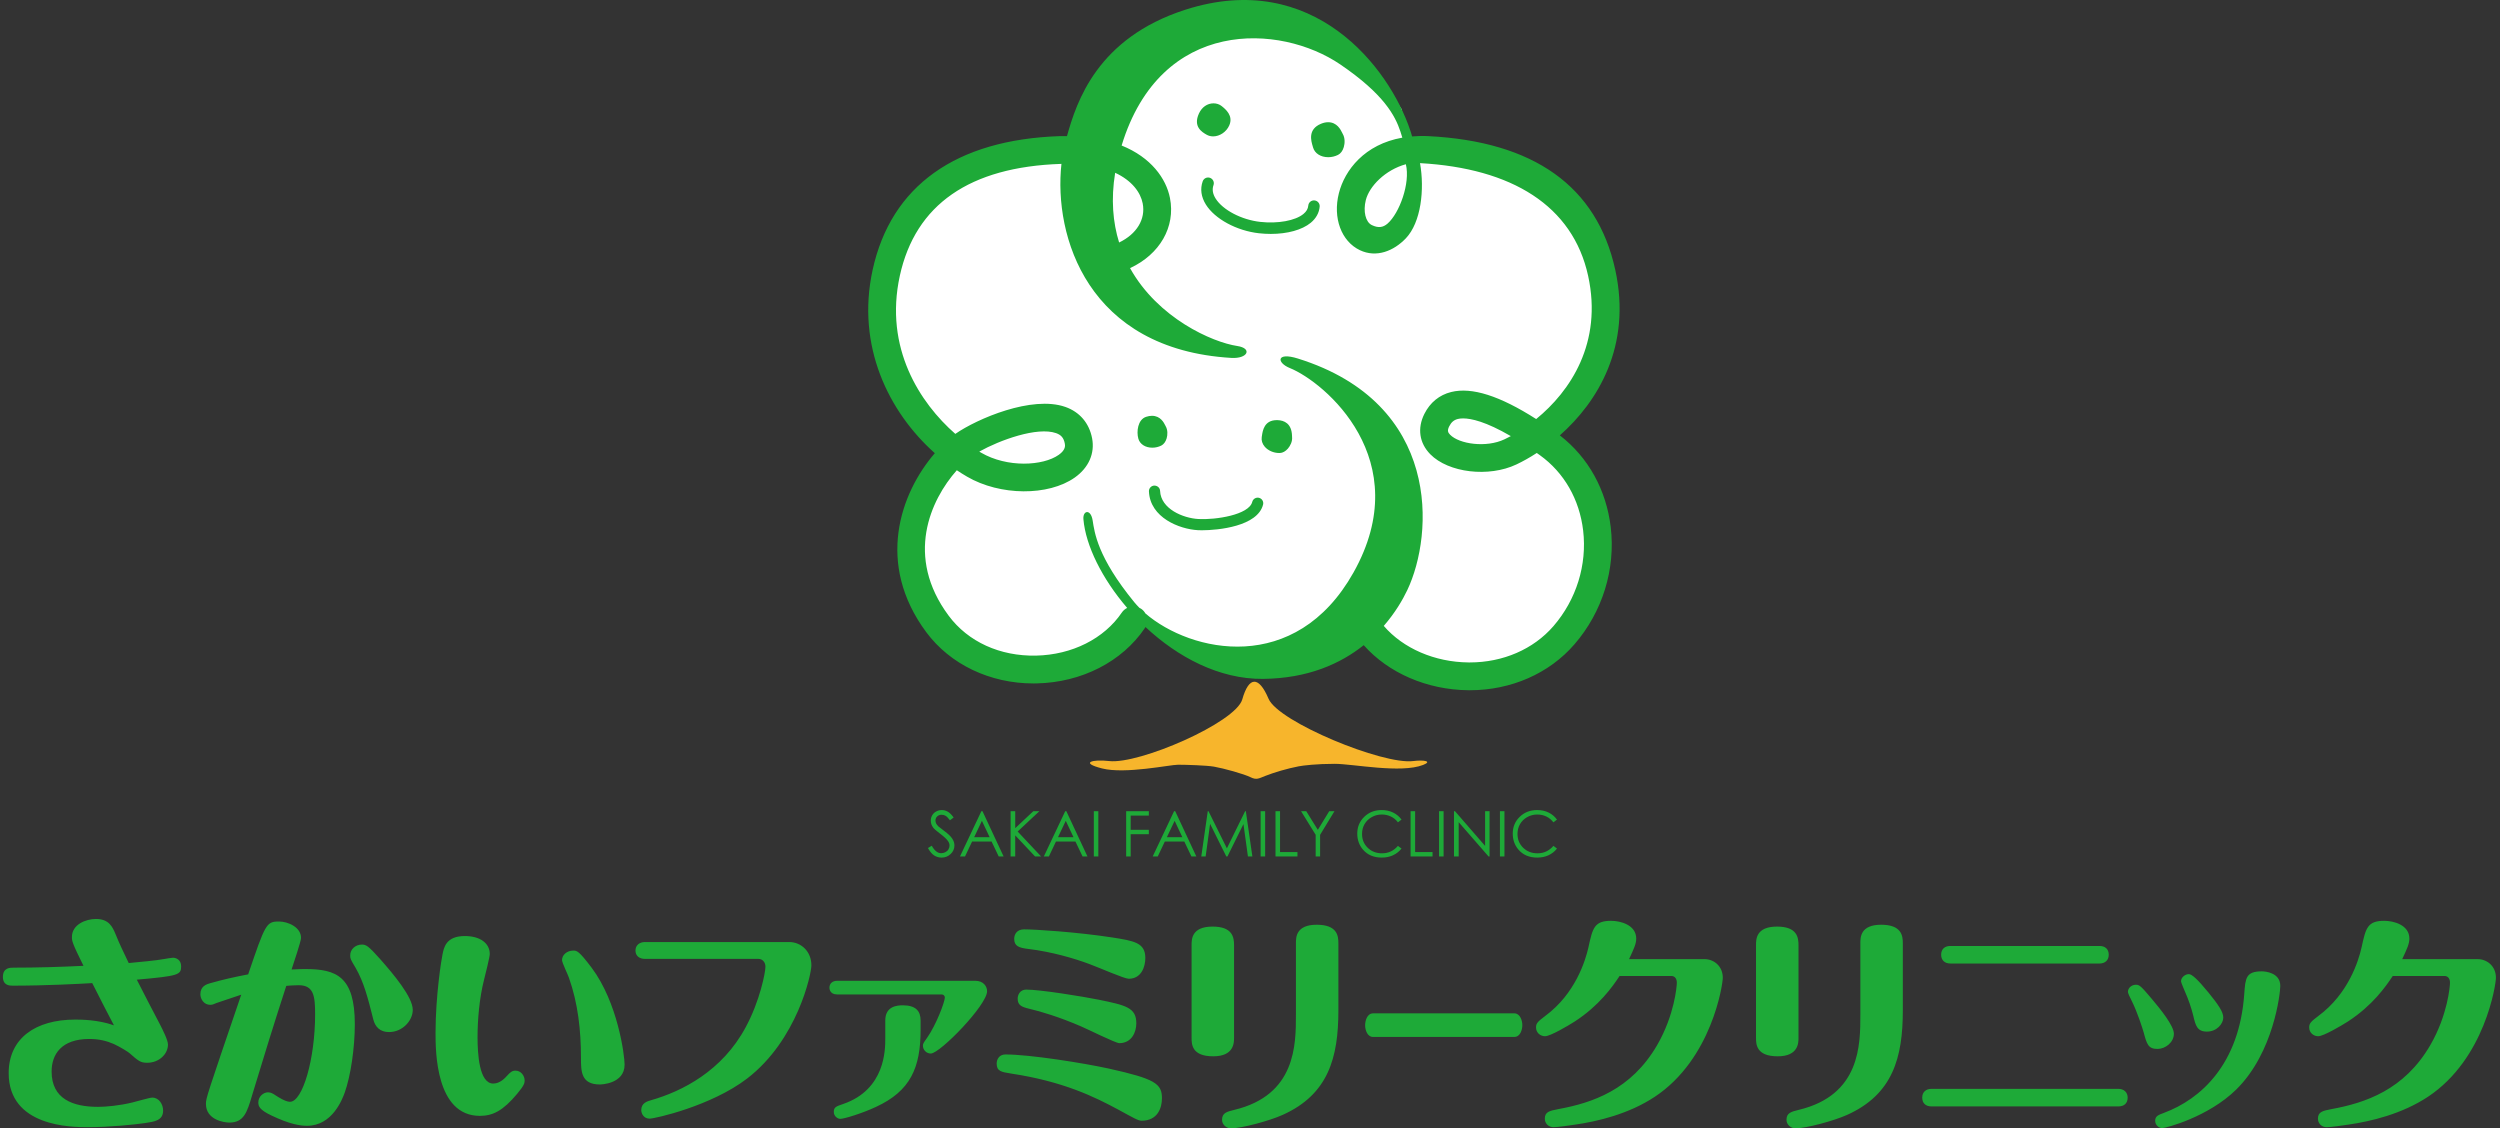 <?xml version="1.0" encoding="utf-8"?>
<!-- Generator: Adobe Illustrator 15.0.2, SVG Export Plug-In  -->
<!DOCTYPE svg PUBLIC "-//W3C//DTD SVG 1.1//EN" "http://www.w3.org/Graphics/SVG/1.1/DTD/svg11.dtd">
<svg version="1.1"
	 xmlns="http://www.w3.org/2000/svg" xmlns:xlink="http://www.w3.org/1999/xlink" xmlns:a="http://ns.adobe.com/AdobeSVGViewerExtensions/3.0/"
	 x="0px" y="0px" width="483px" height="218px" viewBox="-0.561 -0.003 483 218"
	 overflow="visible" enable-background="new -0.561 -0.003 483 218" xml:space="preserve">
<rect x="-0.561" y="-0.003" width="483" height="218" fill="#333333" stroke="none"/>
<defs>
</defs>
<polygon fill="#FFFFFF" points="247.987,5.432 259.216,10.65 266.654,16.145 270.214,21.068 271.699,28.201 278.341,29.263 
	295.974,36.089 309.832,49.461 310.521,66.748 300.248,81.166 298.078,84.342 306.557,96.021 308.841,111.753 303.296,121.214 
	295.144,127.083 279.812,130.345 268.072,126.758 261.875,120.887 244.265,127.412 230.563,126.758 219.476,118.929 
	209.691,125.452 198.929,129.693 185.557,125.78 176.423,112.732 177.403,95.449 183.926,87.294 177.403,79.467 170.227,66.422 
	172.837,44.243 189.471,31.85 206.43,28.915 217.192,15.216 233.173,3.801 "/>
<path fill="#FFFFFF" d="M239.826,100.15c-0.34,0-0.669-0.033-0.975-0.101c-1.355-0.301-3.676-1.39-3.765-3.554
	c-0.013-0.251,0.182-0.463,0.434-0.474c0.254-0.001,0.464,0.186,0.475,0.437c0.067,1.616,2.027,2.475,3.053,2.704
	c1.671,0.374,4.169-0.645,4.464-1.812c0.063-0.242,0.3-0.394,0.553-0.33c0.243,0.061,0.391,0.308,0.328,0.552
	C244.008,99.109,241.746,100.15,239.826,100.15z"/>
<path fill="#F7B52C" d="M213.714,147.032c5.793,0.68,24.458-7.428,25.731-11.907c1.272-4.478,3.178-4.603,5.082-0.121
	c1.911,4.477,22.104,12.793,27.955,12.028c1.907-0.247,3.812,0,1.907,0.749c-4.297,1.683-13.581-0.213-17.078-0.213
	c-3.494,0-6.055,0.311-6.958,0.481c-2.183,0.417-4.724,1.173-6.459,1.853c-1.212,0.472-1.671,0.846-2.863,0.249
	c-1.23-0.619-5.143-1.707-7.057-2.041c-1.422-0.244-5.345-0.368-6.933-0.368c-1.589,0-10.201,1.845-14.647,0.725
	C207.945,147.345,210.538,146.658,213.714,147.032"/>
<g>
	<path fill="#1EAA38" d="M1.918,190.428c-0.58,0-1.918,0-1.918-1.695c0-1.784,1.382-1.784,2.051-1.784
		c4.505,0,9.01-0.134,13.515-0.355c-2.23-4.504-2.23-4.816-2.23-5.575c0-2.406,2.676-3.478,4.637-3.478
		c2.544,0,3.212,1.561,3.793,2.941c0.758,1.874,1.426,3.256,2.542,5.575c1.828-0.177,5.395-0.488,7.002-0.802
		c0.224-0.043,1.292-0.224,1.56-0.224c0.536,0,1.562,0.358,1.562,1.649c0,1.652-0.445,1.873-8.564,2.588
		c0.179,0.401,3.925,7.627,4.548,8.787c0.447,0.892,1.475,2.897,1.475,3.745c0,1.829-1.697,3.523-4.016,3.523
		c-1.292,0-1.649-0.312-3.434-1.872c-0.177-0.178-1.65-1.116-2.986-1.74c-1.428-0.625-2.899-0.983-4.773-0.983
		c-5.352,0-7.271,2.946-7.271,6.29c0,5.308,4.104,6.824,8.965,6.824c1.471,0,4.102-0.223,6.644-0.848
		c0.626-0.131,3.302-0.938,3.836-0.938c1.338,0,2.096,1.34,2.096,2.5c0,1.915-1.648,2.14-3.434,2.409
		c-2.141,0.311-6.867,0.802-11.149,0.802c-3.166,0-15.254-0.088-15.254-10.438c0-6.69,5.129-10.346,12.847-10.346
		c0.98,0,4.414,0,7.492,1.114c-0.983-1.874-2.811-5.396-4.193-8.161C14.896,190.072,8.296,190.428,1.918,190.428z M58.447,187.219
		c5.975,0,9.542,1.427,9.542,10.657c0,4.549-0.802,10.035-1.961,13.245c-0.447,1.205-2.364,6.379-7.27,6.379
		c-1.25,0-3.3-0.268-6.912-2.007c-2.232-1.071-2.499-1.738-2.499-2.498c0-1.202,1.025-1.962,1.872-1.962
		c0.581,0,0.982,0.267,1.518,0.624c0.356,0.224,1.827,1.207,2.721,1.207c2.454,0,4.862-8.253,4.862-16.951
		c0-3.479-0.268-5.571-3.167-5.571c-0.267,0-1.784,0.041-2.408,0.133c-2.275,7-4.462,14.046-6.602,21.138
		c-0.981,3.345-1.604,5.266-4.416,5.266c-1.025,0-4.502-0.538-4.502-3.613c0-1.114,0.178-1.607,6.821-21.096
		c-1.247,0.401-3.879,1.292-4.77,1.604c-0.447,0.178-0.759,0.358-1.205,0.358c-1.25,0-1.919-1.118-1.919-2.052
		c0-1.56,1.206-1.917,1.785-2.096c2.676-0.76,4.683-1.206,7.447-1.74c3.3-9.679,3.48-10.213,5.933-10.213
		c1.783,0,4.282,1.114,4.282,3.165c0,0.671-1.427,4.861-1.83,6.109C57.419,187.219,57.866,187.219,58.447,187.219z M72.851,185.255
		c2.721,3.078,6.334,7.404,6.334,9.856c0,2.051-1.964,4.282-4.593,4.282c-1.694,0-2.678-0.982-3.035-2.454
		c-1.026-4.058-1.783-7.134-3.434-9.991c-0.936-1.559-1.025-1.736-1.025-2.362c0-1.205,1.025-2.097,2.275-2.097
		C70.175,182.49,70.622,182.759,72.851,185.255z M99.371,211.3c-2.72,3.258-4.681,4.282-7.224,4.282
		c-8.518,0-8.562-12.487-8.562-16.011c0-7.225,1.159-14.359,1.336-15.118c0.269-1.384,0.671-3.613,4.327-3.613
		c2.944,0,4.816,1.381,4.816,3.479c0,0.535-0.847,3.97-1.115,4.996c-0.893,3.522-1.248,7.713-1.248,11.06
		c0,3.209,0.311,8.966,3.032,8.966c1.339,0,2.319-1.116,2.722-1.562c0.49-0.536,0.891-0.937,1.56-0.937
		c1.072,0,1.785,0.98,1.785,1.918C100.8,209.25,100.709,209.695,99.371,211.3z M113.733,186.949
		c5.084,6.782,6.377,16.95,6.377,18.732c0,3.747-4.594,3.836-4.772,3.836c-3.657,0-3.657-2.542-3.657-5.218
		c0-5.263-0.581-10.479-2.319-15.389c-0.178-0.577-1.338-2.897-1.338-3.432c0-0.981,0.938-1.829,2.187-1.829
		C110.879,183.65,111.279,183.695,113.733,186.949z M151.916,181.999c2.274,0,4.283,1.785,4.283,4.505
		c0,1.694-2.72,14.406-12.4,21.854c-6.913,5.309-17.84,7.761-18.864,7.761c-1.116,0-1.606-0.983-1.606-1.65
		c0-1.382,1.159-1.697,1.917-1.919c5.933-1.693,13.739-5.619,18.285-14.138c2.722-5.039,3.791-10.569,3.791-11.641
		c0-0.937-0.623-1.516-1.336-1.516h-21.942c-1.07,0-1.83-0.581-1.83-1.605c0-1.023,0.76-1.651,1.83-1.651H151.916z M187.915,189.491
		c1.427,0,2.229,0.984,2.229,2.008c0,2.677-9.098,12.042-10.881,12.042c-0.847,0-1.516-0.713-1.516-1.516
		c0-0.357,0.089-0.536,0.803-1.517c1.783-2.544,3.433-6.959,3.433-7.804c0-0.223-0.177-0.582-0.668-0.582h-20.159
		c-1.427,0-1.471-1.16-1.471-1.294c0-0.845,0.625-1.338,1.471-1.338H187.915z M177.301,198.903c0,7.403-1.962,11.863-8.608,14.94
		c-2.765,1.292-6.198,2.319-6.914,2.319c-0.492,0-1.248-0.49-1.248-1.338c0-0.937,0.446-1.069,1.874-1.56
		c8.071-2.811,8.071-10.482,8.071-12.624v-3.479c0-2.718,2.184-2.941,3.39-2.941c2.498,0,3.435,1.114,3.435,2.941V198.903z
		 M215.499,214.38c-4.549-2.453-10.615-5.443-20.65-6.961c-1.963-0.312-2.855-0.444-2.855-1.959c0-0.671,0.403-1.742,1.695-1.742
		c4.727,0,15.03,1.651,19.937,2.721c9.054,2.007,10.301,2.943,10.301,5.754c0,1.872-0.848,4.327-3.923,4.327
		C219.334,216.52,218.53,216.03,215.499,214.38z M209.877,186.237c-2.854-1.07-7.269-2.364-11.728-2.899
		c-1.918-0.223-2.766-0.578-2.766-1.961c0-0.895,0.536-1.831,1.918-1.831c1.964,0,9.991,0.492,16.991,1.562
		c4.282,0.67,6.424,1.025,6.424,3.971c0,1.693-0.758,4.013-3.21,4.013C216.656,189.09,211.928,186.995,209.877,186.237z
		 M208.362,198.323c-4.193-1.827-7.939-2.942-10.08-3.435c-1.517-0.354-2.23-0.713-2.23-1.961c0-0.758,0.492-1.741,1.65-1.741
		c2.72,0,10.972,1.338,14.049,1.962c5.219,1.073,7.225,1.52,7.225,4.551c0,1.65-0.847,3.836-3.297,3.836
		C215.008,201.535,209.521,198.814,208.362,198.323z M237.857,200.508c0,0.938,0,3.568-4.014,3.568
		c-4.191,0-4.191-2.364-4.191-3.613V182.58c0-1.114,0-3.567,4.058-3.567c3.925,0,4.147,2.14,4.147,3.614V200.508z M258.015,195.2
		c0,9.1-1.916,16.235-10.793,20.205c-2.587,1.158-7.892,2.588-9.988,2.588c-0.804,0-1.696-0.67-1.696-1.652
		c0-1.338,0.937-1.562,2.366-1.918c11.907-2.854,11.907-12.575,11.907-18.373v-13.828c0-1.114,0-3.567,4.014-3.567
		c3.968,0,4.191,2.142,4.191,3.567V195.2z M292.011,195.779c1.107,0,1.542,1.384,1.542,2.277c0,0.892-0.401,2.274-1.542,2.274
		h-27.322c-1.072,0-1.507-1.338-1.507-2.23c0-0.938,0.402-2.321,1.539-2.321H292.011z M328.759,185.301
		c1.738,0,3.524,1.292,3.524,3.609c0,1.252-2.101,15.655-13.115,22.971c-5.038,3.345-11.059,4.772-15.431,5.396
		c-0.803,0.133-3.39,0.491-4.149,0.491c-1.024,0-1.692-0.76-1.692-1.65c0-1.34,0.979-1.518,2.541-1.827
		c6.602-1.205,14.136-3.704,19.176-12.401c3.348-5.796,3.791-11.37,3.791-12.042c0-0.667-0.31-1.294-1.068-1.294h-9.992
		c-1.38,2.099-3.924,5.709-8.652,8.788c-1.249,0.803-4.727,2.854-5.752,2.854c-0.892,0-1.739-0.67-1.739-1.695
		c0-0.803,0.312-1.114,1.784-2.229c5.8-4.281,7.759-10.66,8.341-13.249c0.803-3.698,1.114-5.125,4.372-5.125
		c1.828,0,4.86,0.801,4.86,3.432c0,0.98-0.402,1.874-1.384,3.972H328.759z M346.91,200.508c0,0.938,0,3.568-4.014,3.568
		c-4.195,0-4.195-2.364-4.195-3.613V182.58c0-1.114,0-3.567,4.06-3.567c3.925,0,4.149,2.14,4.149,3.614V200.508z M367.065,195.2
		c0,9.1-1.918,16.235-10.792,20.205c-2.587,1.158-7.895,2.588-9.992,2.588c-0.802,0-1.692-0.67-1.692-1.652
		c0-1.338,0.937-1.562,2.363-1.918c11.908-2.854,11.908-12.575,11.908-18.373v-13.828c0-1.114,0-3.567,4.014-3.567
		c3.967,0,4.191,2.142,4.191,3.567V195.2z M408.721,210.366c1.068,0,1.782,0.668,1.782,1.692c0,1.117-0.714,1.697-1.782,1.697
		h-36.127c-1.115,0-1.781-0.625-1.781-1.697c0-1.067,0.71-1.692,1.781-1.692H408.721z M405.062,182.759
		c1.117,0,1.785,0.622,1.785,1.694c0,1.068-0.717,1.696-1.785,1.696H376.25c-1.114,0-1.781-0.671-1.781-1.696
		c0-1.116,0.713-1.694,1.781-1.694H405.062z M413.589,199.438c-0.223-0.757-1.16-3.791-2.32-6.112
		c-0.355-0.666-0.714-1.469-0.714-1.692c0-0.805,0.759-1.385,1.516-1.385c0.717,0,0.979,0.227,3.123,2.765
		c1.696,2.009,4.238,5.176,4.238,6.691c0,1.696-1.65,2.945-3.167,2.945C414.481,202.65,414.214,201.756,413.589,199.438z
		 M439.992,190.475c0,1.336-1.25,12.888-8.518,20.024c-5.398,5.308-13.604,7.447-14.317,7.447c-0.579,0-1.339-0.536-1.339-1.427
		s0.625-1.115,1.696-1.518c7.089-2.632,14.581-9.364,15.518-23.012c0.224-3.033,0.312-4.329,3.394-4.329
		C437.138,187.662,439.992,187.931,439.992,190.475z M422.331,188.198c0.536,0,1.604,0.893,3.792,3.57
		c1.919,2.363,2.853,3.746,2.853,4.816c0,1.202-1.249,2.721-3.166,2.721c-1.874,0-2.186-1.16-2.633-3.079
		c-0.355-1.471-0.979-3.255-1.562-4.551c-0.221-0.532-0.803-1.869-0.803-2.093C420.812,188.822,421.615,188.198,422.331,188.198z
		 M478.129,185.301c1.74,0,3.524,1.292,3.524,3.609c0,1.252-2.098,15.655-13.113,22.971c-5.04,3.345-11.059,4.772-15.432,5.396
		c-0.803,0.133-3.39,0.491-4.146,0.491c-1.03,0-1.696-0.76-1.696-1.65c0-1.34,0.979-1.518,2.543-1.827
		c6.599-1.205,14.138-3.704,19.178-12.401c3.346-5.796,3.789-11.37,3.789-12.042c0-0.667-0.311-1.294-1.071-1.294h-9.987
		c-1.384,2.099-3.928,5.709-8.652,8.788c-1.249,0.803-4.728,2.854-5.754,2.854c-0.894,0-1.738-0.67-1.738-1.695
		c0-0.803,0.31-1.114,1.782-2.229c5.799-4.281,7.762-10.66,8.339-13.249c0.803-3.698,1.119-5.125,4.374-5.125
		c1.827,0,4.858,0.801,4.858,3.432c0,0.98-0.4,1.874-1.381,3.972H478.129z M178.718,163.834l0.739-0.445
		c0.524,0.964,1.128,1.445,1.814,1.445c0.292,0,0.57-0.067,0.827-0.204c0.257-0.139,0.455-0.319,0.587-0.552
		c0.136-0.229,0.204-0.473,0.204-0.729c0-0.295-0.1-0.582-0.297-0.862c-0.274-0.389-0.773-0.857-1.499-1.403
		c-0.729-0.551-1.185-0.952-1.362-1.194c-0.31-0.413-0.464-0.86-0.464-1.34c0-0.38,0.092-0.725,0.273-1.039
		c0.182-0.312,0.44-0.559,0.77-0.739c0.332-0.181,0.689-0.272,1.079-0.272c0.415,0,0.799,0.104,1.157,0.309
		c0.359,0.203,0.739,0.578,1.138,1.126l-0.713,0.541c-0.329-0.436-0.609-0.724-0.84-0.863c-0.233-0.138-0.484-0.208-0.758-0.208
		c-0.353,0-0.642,0.107-0.867,0.32c-0.223,0.216-0.336,0.479-0.336,0.793c0,0.189,0.043,0.373,0.12,0.552
		c0.081,0.178,0.225,0.371,0.435,0.582c0.116,0.111,0.491,0.402,1.129,0.874c0.756,0.56,1.276,1.057,1.56,1.494
		c0.28,0.436,0.421,0.872,0.421,1.313c0,0.633-0.241,1.184-0.724,1.652c-0.48,0.466-1.066,0.7-1.756,0.7
		c-0.532,0-1.014-0.144-1.446-0.425C179.478,164.977,179.081,164.5,178.718,163.834z M189.255,156.718l4.08,8.745h-0.947
		l-1.374-2.877h-3.768l-1.362,2.877h-0.975l4.131-8.745H189.255z M189.146,158.578l-1.5,3.166h2.992L189.146,158.578z
		 M194.689,156.718h0.891V160l3.498-3.282h1.173l-4.201,3.926l4.529,4.819h-1.166l-3.833-4.072v4.072h-0.891V156.718z
		 M205.455,156.718l4.08,8.745h-0.945l-1.374-2.877h-3.768l-1.363,2.877h-0.975l4.133-8.745H205.455z M205.347,158.578l-1.5,3.166
		h2.992L205.347,158.578z M210.766,156.718h0.873v8.745h-0.873V156.718z M217.014,156.718h4.38v0.859h-3.506v2.739h3.506v0.855
		h-3.506v4.291h-0.875V156.718z M226.49,156.718l4.08,8.745h-0.945l-1.375-2.877h-3.768l-1.362,2.877h-0.977l4.133-8.745H226.49z
		 M226.38,158.578l-1.5,3.166h2.992L226.38,158.578z M231.527,165.463l1.252-8.745h0.142l3.554,7.176l3.522-7.176h0.139l1.26,8.745
		h-0.859l-0.861-6.251l-3.094,6.251h-0.223l-3.129-6.3l-0.86,6.3H231.527z M242.992,156.718h0.873v8.745h-0.873V156.718z
		 M245.867,156.718h0.876v7.903h3.364v0.842h-4.24V156.718z M250.803,156.718h1.004l2.238,3.608l2.202-3.608h1.013l-2.774,4.567
		v4.178h-0.859v-4.178L250.803,156.718z M270.214,158.342l-0.693,0.529c-0.376-0.496-0.832-0.871-1.371-1.125
		c-0.531-0.258-1.116-0.385-1.756-0.385c-0.692,0-1.343,0.168-1.937,0.502c-0.594,0.336-1.057,0.785-1.383,1.35
		c-0.331,0.563-0.488,1.199-0.488,1.907c0,1.065,0.364,1.954,1.096,2.668c0.729,0.711,1.655,1.07,2.768,1.07
		c1.225,0,2.249-0.479,3.071-1.44l0.693,0.524c-0.439,0.555-0.981,0.983-1.635,1.288c-0.653,0.302-1.378,0.453-2.186,0.453
		c-1.526,0-2.734-0.507-3.616-1.527c-0.743-0.859-1.113-1.898-1.113-3.116c0-1.279,0.45-2.355,1.346-3.229
		c0.899-0.875,2.024-1.312,3.374-1.312c0.817,0,1.552,0.161,2.212,0.485C269.256,157.307,269.792,157.761,270.214,158.342z
		 M271.964,156.718h0.876v7.903h3.365v0.842h-4.241V156.718z M277.465,156.718h0.876v8.745h-0.876V156.718z M280.349,165.463v-8.745
		h0.191l5.823,6.706v-6.706h0.86v8.745h-0.197l-5.771-6.621v6.621H280.349z M289.225,156.718h0.874v8.745h-0.874V156.718z
		 M300.248,158.342l-0.688,0.529c-0.382-0.496-0.835-0.871-1.37-1.125c-0.533-0.258-1.118-0.385-1.758-0.385
		c-0.696,0-1.34,0.168-1.938,0.502c-0.594,0.336-1.057,0.785-1.381,1.35c-0.329,0.563-0.493,1.199-0.493,1.907
		c0,1.065,0.364,1.954,1.1,2.668c0.729,0.711,1.651,1.07,2.767,1.07c1.225,0,2.249-0.479,3.073-1.44l0.688,0.524
		c-0.437,0.555-0.979,0.983-1.632,1.288c-0.652,0.302-1.378,0.453-2.185,0.453c-1.53,0-2.738-0.507-3.618-1.527
		c-0.745-0.859-1.112-1.898-1.112-3.116c0-1.279,0.446-2.355,1.345-3.229c0.896-0.875,2.026-1.312,3.375-1.312
		c0.817,0,1.556,0.161,2.212,0.485C299.291,157.307,299.827,157.761,300.248,158.342z M300.8,84.11
		c7.357-6.5,13.923-17.271,10.709-31.976c-3.525-16.116-15.689-24.812-36.157-25.838c-1.092-0.055-2.114-0.022-3.097,0.058
		c-0.108-0.449-0.291-0.965-0.356-1.163c-4.015-12.084-18.696-31.287-43.477-23.307c-17.05,5.492-21.004,17.832-22.843,24.408
		c-0.446,0-0.878-0.012-1.341,0.003c-20.132,0.668-32.652,9.605-36.206,25.839c-3.213,14.71,3.088,27.467,12.015,35.417
		c-6.708,7.784-11.46,21.387-1.646,34.595c4.625,6.225,12.322,9.893,20.688,9.893c0.21,0,0.421-0.003,0.632-0.007
		c8.691-0.189,16.507-4.188,20.907-10.69c0.045-0.066,0.074-0.139,0.113-0.208c6.209,5.805,14.244,10.103,22.707,10.024
		c8.718-0.082,15.013-2.96,19.462-6.513c4.767,5.382,12.255,8.628,20.201,8.705c0.092,0,0.187,0.002,0.282,0.002
		c7.985,0,15.352-3.227,20.235-8.878c5.412-6.254,7.962-14.494,7.008-22.608C309.78,94.632,306.301,88.364,300.8,84.11z
		 M271.052,31.726c0.896,3.684-1.268,9.48-3.522,11.456c-0.909,0.796-1.817,0.891-3.049,0.305c-1.215-0.579-1.717-2.658-1.166-4.837
		C263.988,35.98,267.061,32.827,271.052,31.726z M214.887,33.378c3.257,1.515,4.904,3.793,5.319,5.908
		c0.604,3.064-1.167,5.94-4.555,7.562C214.452,42.984,214.05,38.511,214.887,33.378z M299.569,120.961
		c-3.867,4.471-9.753,7.019-16.176,7.019c-0.079,0-0.157,0-0.233-0.001c-6.526-0.062-12.622-2.697-16.376-7.059
		c2.202-2.534,3.661-5.053,4.543-6.911c5.121-10.772,6.663-36.061-21.147-44.748c-4.168-1.303-4.136,0.795-1.549,1.839
		c6.729,2.727,24.549,17.714,12.299,39.515c-11.208,19.945-31.384,15.479-40.204,7.89c-0.197-0.345-0.465-0.655-0.816-0.893
		c-0.106-0.072-0.22-0.125-0.333-0.18c-0.36-0.365-0.704-0.733-1.008-1.106c-7.135-8.731-7.663-13.476-8.03-15.775
		c-0.37-2.304-1.93-1.941-1.784-0.244c0.434,5.082,3.595,11.484,8.453,17.138c-0.399,0.2-0.759,0.49-1.027,0.886
		c-3.425,5.063-9.62,8.177-16.577,8.33c-6.958,0.142-13.133-2.658-16.889-7.72c-8.487-11.418-3.531-22.331,1.58-28.094
		c0.657,0.438,1.316,0.854,1.983,1.24c6.365,3.714,15.702,3.786,20.82,0.16c2.679-1.897,3.893-4.663,3.332-7.583
		c-0.563-2.927-2.398-5.077-5.168-6.051c-6.445-2.263-17.034,2.277-21.258,5.212c-6.814-5.973-13.776-16.569-10.722-30.545
		c3.01-13.759,13.483-21.034,31.132-21.619c0.032-0.001,0.061,0,0.093,0c-1.529,13.976,5.054,35.832,32.825,37.483
		c3.208,0.189,4.092-1.857,1.149-2.3c-4.803-0.72-15.331-5.36-20.72-15.049c5.742-2.654,8.814-7.954,7.714-13.544
		c-0.739-3.758-3.639-7.844-9.339-10.14c7.548-24.805,30.674-23.557,42.259-15.655c8.432,5.745,10.589,9.911,11.594,12.927
		c0.074,0.221,0.239,0.73,0.379,1.208c-7.28,1.284-11.129,6.255-12.261,10.744c-1.202,4.764,0.472,9.286,4.065,10.999
		c3.185,1.517,6.542,0.157,8.88-2.298c2.93-3.081,3.64-9.427,2.734-14.522c17.749,0.989,29.513,8.224,32.478,21.768
		c2.832,12.965-3.45,22.31-10.035,27.676c-7.043-4.499-12.436-6.213-16.414-5.228c-2.295,0.568-4.09,2.032-5.194,4.24
		c-1.389,2.782-0.973,5.619,1.144,7.782c3.521,3.59,11.306,4.513,16.658,1.968c1.234-0.585,2.561-1.322,3.92-2.21
		c0.197,0.137,0.394,0.276,0.593,0.421c4.685,3.362,7.652,8.535,8.367,14.567C306.083,109.116,303.993,115.845,299.569,120.961z
		 M188.637,87.244c3.963-2.222,11.199-4.844,14.841-3.564c0.986,0.347,1.47,0.924,1.679,1.999c0.069,0.361,0.231,1.2-1.164,2.189
		c-3.056,2.162-9.966,2.523-15.012-0.417C188.869,87.384,188.752,87.313,188.637,87.244z M291.329,84.255
		c-0.412,0.224-0.819,0.427-1.211,0.613c-3.547,1.688-8.747,0.925-10.516-0.878c-0.434-0.442-0.581-0.813-0.178-1.619
		c0.407-0.81,0.906-1.239,1.682-1.431c0.239-0.06,0.571-0.107,1.007-0.107C283.643,80.834,286.478,81.431,291.329,84.255z
		 M222.067,86.49c-1.339,0-2.398-0.679-2.698-1.733c-0.398-1.393-0.098-3.697,1.489-4.226c0.397-0.133,0.781-0.201,1.141-0.201
		c1.643,0,2.309,1.337,2.559,1.839c0.028,0.058,0.052,0.108,0.075,0.147c0.443,0.742,0.394,1.708,0.204,2.365
		c-0.197,0.667-0.566,1.164-1.045,1.404C223.259,86.35,222.663,86.49,222.067,86.49z M246.115,81.166
		c-2.431,0-2.727,2.043-2.87,3.025l-0.036,0.24c-0.103,0.65,0.104,1.316,0.579,1.87c0.647,0.751,1.718,1.219,2.805,1.219
		l0.124-0.001c0.536-0.02,1.086-0.323,1.547-0.855c0.453-0.521,0.899-1.39,0.803-2.247c-0.003-0.048-0.003-0.107-0.007-0.179
		c-0.058-2.453-1.542-3.023-2.779-3.071L246.115,81.166z M246.592,86.435L246.592,86.435v0.006V86.435z M243.466,97.481
		c-1.053,4.215-8.693,4.965-11.823,4.965c-0.305,0-0.564-0.007-0.771-0.019c-3.545-0.196-9.245-2.404-9.458-7.496
		c-0.023-0.594,0.438-1.094,1.032-1.119c0.617-0.002,1.097,0.436,1.123,1.029c0.145,3.473,4.426,5.269,7.421,5.432
		c3.286,0.185,9.751-0.795,10.385-3.314c0.146-0.578,0.736-0.926,1.304-0.785C243.26,96.319,243.612,96.906,243.466,97.481z
		 M232.559,26.023c-0.867-0.497-2.668-1.527-1.479-4.109c0.565-1.222,1.616-1.952,2.81-1.952c0.588,0,1.147,0.188,1.572,0.528
		c0.736,0.589,2.313,1.853,1.466,3.746c-0.548,1.241-1.831,2.111-3.114,2.111C233.365,26.347,232.93,26.235,232.559,26.023z
		 M257.946,29.921c-0.585,0.293-1.238,0.447-1.892,0.447c-1.453,0-2.605-0.736-2.931-1.876l-0.071-0.246
		c-0.315-1.059-0.97-3.265,1.601-4.336c0.48-0.199,0.942-0.3,1.379-0.3c1.717,0,2.422,1.441,2.725,2.057
		c0.032,0.071,0.062,0.134,0.088,0.179c0.476,0.796,0.427,1.846,0.216,2.564C258.855,29.131,258.457,29.667,257.946,29.921z
		 M254.401,39.908c-0.103,1.201-0.699,2.284-1.733,3.135c-1.678,1.379-4.514,2.148-7.703,2.148c-0.749,0-1.514-0.043-2.292-0.127
		c-4.297-0.478-8.515-2.755-10.252-5.536c-0.928-1.485-1.143-3.041-0.619-4.505c0.205-0.574,0.835-0.876,1.415-0.67
		c0.573,0.208,0.874,0.839,0.668,1.415c-0.291,0.813-0.153,1.687,0.41,2.587c1.383,2.212,5.009,4.109,8.622,4.511
		c3.42,0.378,6.771-0.235,8.347-1.533c0.577-0.474,0.88-1,0.933-1.605c0.052-0.609,0.571-1.07,1.194-1.01
		C253.996,38.767,254.45,39.301,254.401,39.908z"/>
</g>
</svg>
